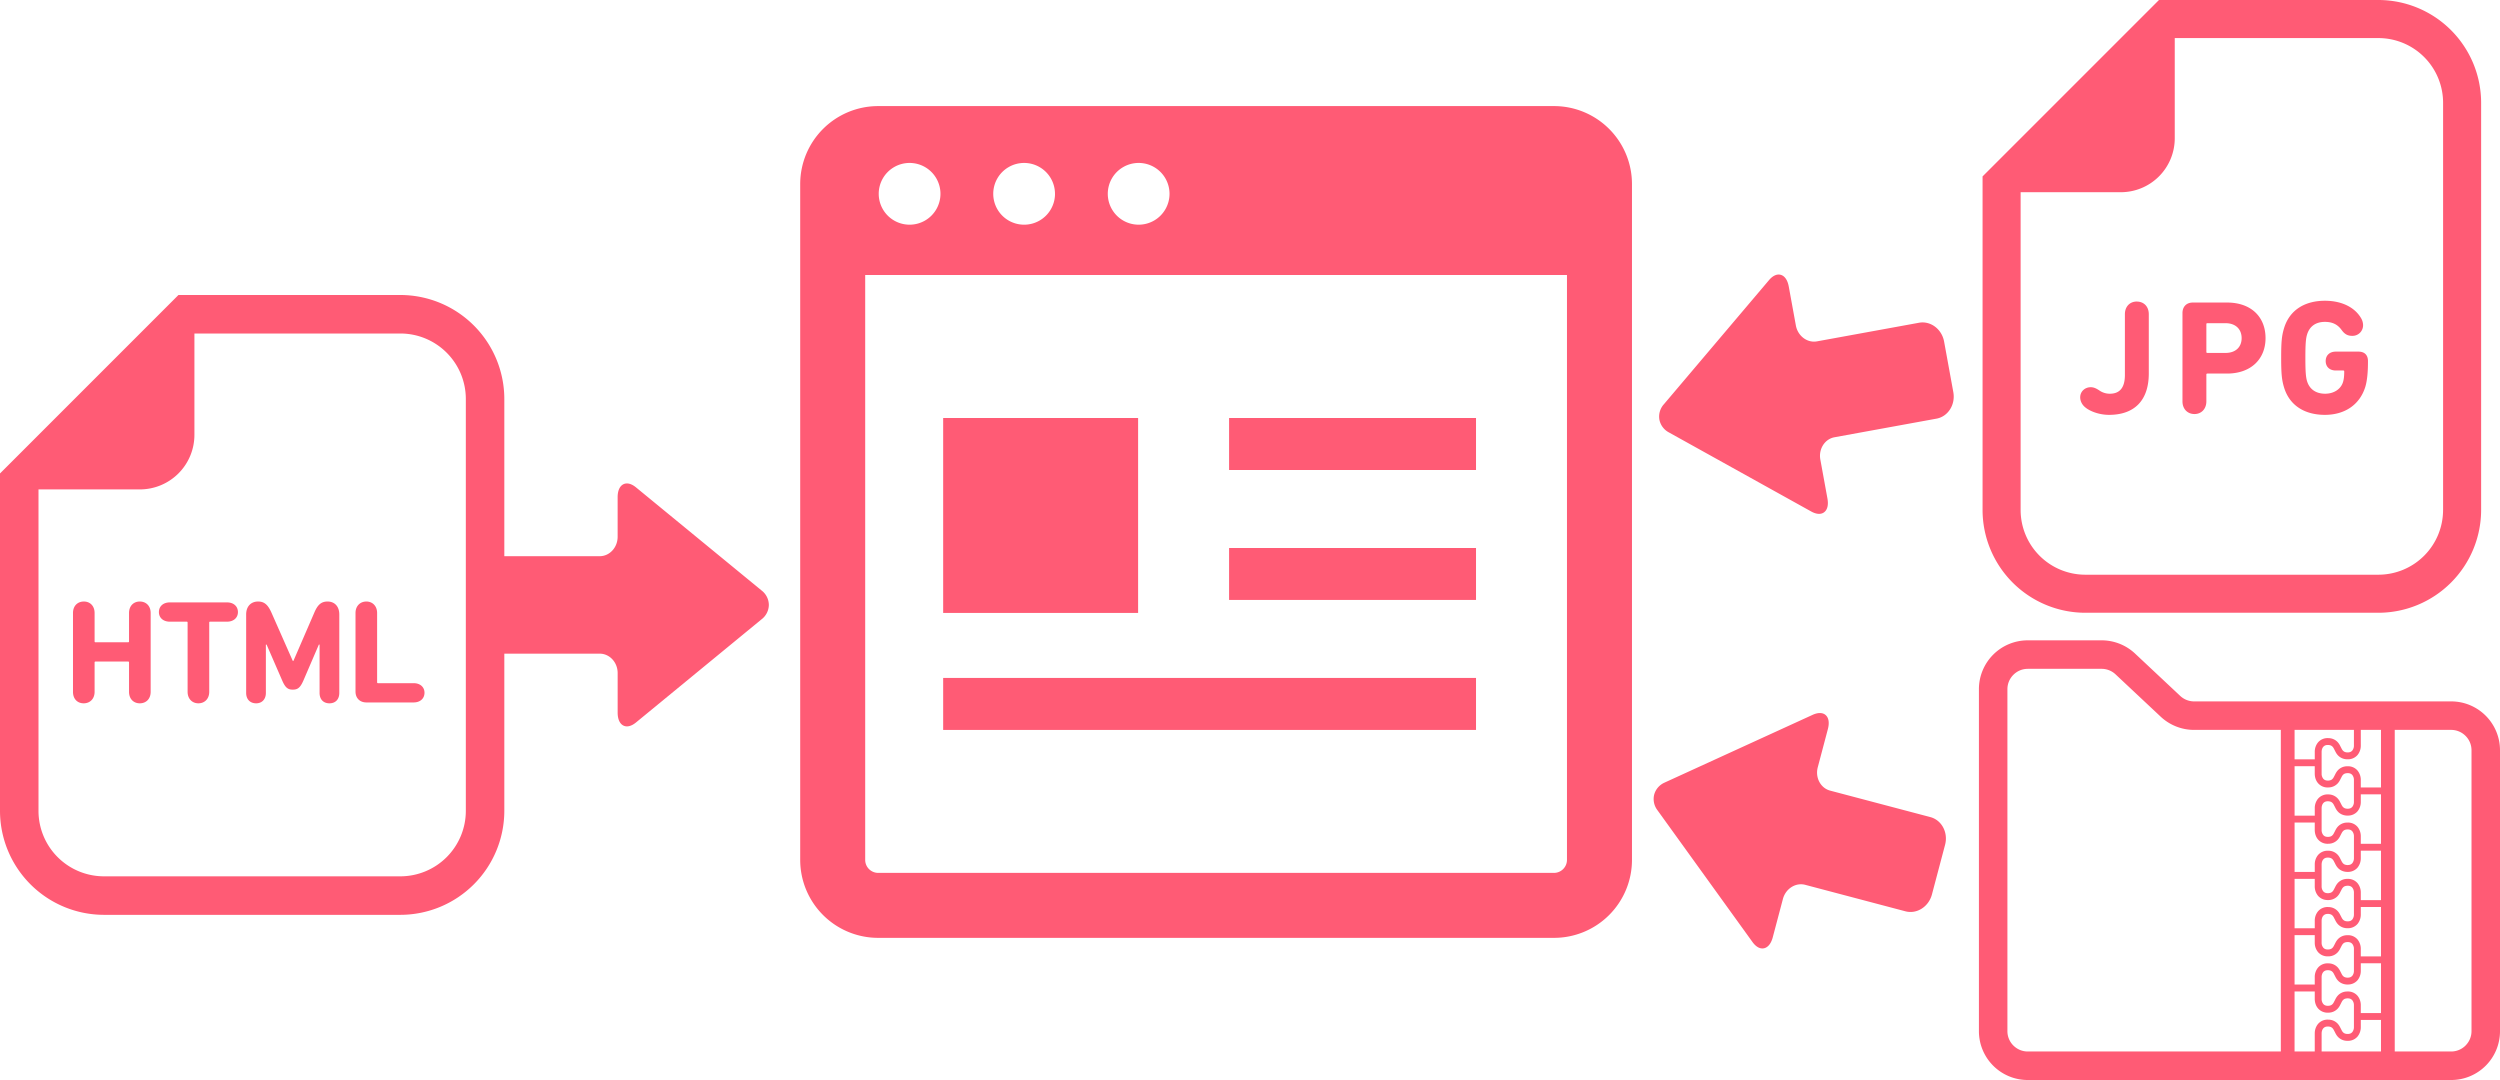 <svg xmlns="http://www.w3.org/2000/svg" id="_レイヤー_2" data-name="レイヤー 2" viewBox="0 0 132.485 57.233"><defs><style>.cls-1{fill:#ff5b75}</style></defs><g id="_内容" data-name="内容"><path d="M42.406 9.754v35.814a4.133 4.133 0 0 0 4.132 4.133h35.815a4.133 4.133 0 0 0 4.132-4.133V9.754a4.133 4.133 0 0 0-4.132-4.132H46.538a4.133 4.133 0 0 0-4.132 4.132Zm7.433.517a1.636 1.636 0 1 1-3.272 0 1.636 1.636 0 0 1 3.272 0Zm6.07 0a1.636 1.636 0 1 1-3.273 0 1.636 1.636 0 0 1 3.272 0Zm6.069 0a1.636 1.636 0 1 1-3.272 0 1.636 1.636 0 0 1 3.272 0ZM45.85 14.575h37.19v30.993a.69.69 0 0 1-.688.69H46.538a.69.69 0 0 1-.688-.69V14.575Z" class="cls-1"/><path d="M65.134 22.151H78.22v2.755H65.134zM49.982 35.926H78.22v2.755H49.982zm0-13.775h10.331v10.331H49.982zm16.784 9.643h-1.632v-2.755H78.22v2.755H66.766zm-45.55-16.161H9.457l-.598.598-8.261 8.262-.598.598v17.88a5.517 5.517 0 0 0 5.51 5.51h15.706a5.517 5.517 0 0 0 5.51-5.51V21.143a5.516 5.516 0 0 0-5.51-5.51Zm3.47 27.337a3.47 3.47 0 0 1-3.47 3.47H5.511a3.47 3.47 0 0 1-3.471-3.47V25.936h5.37a2.892 2.892 0 0 0 2.893-2.891v-5.371h10.913a3.47 3.47 0 0 1 3.47 3.47V42.97Z" class="cls-1"/><path d="M7.407 31.877c-.327 0-.569.234-.569.608v1.505c0 .031-.016.047-.046.047H5.06c-.03 0-.047-.016-.047-.047v-1.505c0-.374-.241-.608-.568-.608-.336 0-.577.234-.577.608v4.18c0 .373.233.607.568.607.328 0 .577-.234.577-.608v-1.559c0-.031.017-.047.047-.047h1.732c.03 0 .046.016.046.047v1.56c0 .373.242.607.57.607.334 0 .576-.234.576-.608v-4.179c0-.374-.242-.608-.577-.608Zm4.625.047H8.998c-.35 0-.577.21-.577.514 0 .297.227.507.577.507h.897c.031 0 .047.016.047.047v3.672c0 .367.242.608.57.608.335 0 .576-.241.576-.608v-3.672c0-.031.016-.047.047-.047h.897c.35 0 .577-.21.577-.507 0-.304-.227-.514-.577-.514Zm5.325-.047c-.343 0-.53.187-.702.592l-1.107 2.558h-.031l-1.13-2.558c-.18-.405-.367-.592-.71-.592-.382 0-.632.265-.632.686v4.156c0 .35.219.553.53.553.297 0 .515-.202.515-.553v-2.558h.039l.827 1.903c.163.374.296.483.56.483.266 0 .399-.109.563-.483l.818-1.903h.039v2.558c0 .35.21.553.522.553.313 0 .523-.202.523-.553v-4.156c0-.421-.242-.686-.624-.686Zm4.562 4.327h-1.887c-.031 0-.047-.015-.047-.047v-3.672c0-.366-.241-.608-.568-.608-.336 0-.577.242-.577.608v4.164c0 .343.225.576.577.576h2.502c.351 0 .577-.21.577-.514 0-.296-.226-.507-.577-.507Zm109.808 1.724a2.586 2.586 0 0 0-1.832-.758h-13.62c-.274 0-.538-.104-.738-.292l-2.393-2.244a2.59 2.59 0 0 0-1.771-.7h-3.912a2.586 2.586 0 0 0-2.59 2.59v18.12a2.586 2.586 0 0 0 2.59 2.59h22.434a2.586 2.586 0 0 0 2.59-2.59V39.76a2.59 2.59 0 0 0-.758-1.832Zm-10.129.752h3.146v.823a.42.42 0 0 1-.085.27c-.053.06-.12.1-.244.101h-.03c-.129-.01-.18-.05-.226-.098-.046-.051-.073-.115-.112-.188-.02-.033-.063-.148-.16-.254a.669.669 0 0 0-.474-.217l-.051-.002a.662.662 0 0 0-.523.231.778.778 0 0 0-.17.504v.391h-1.07V38.68Zm0 1.925h1.07v.39c0 .182.052.363.17.504a.665.665 0 0 0 .524.232l.05-.002a.67.67 0 0 0 .476-.217c.096-.107.14-.222.16-.255.038-.072.065-.137.11-.188.048-.049.098-.087.228-.097l.029-.001c.124.002.19.04.244.1a.42.42 0 0 1 .085.27v1.147a.418.418 0 0 1-.085.269c-.053.06-.12.1-.243.101h-.03c-.13-.01-.18-.05-.227-.098-.047-.051-.073-.115-.112-.188-.02-.033-.063-.148-.16-.255a.67.67 0 0 0-.474-.217l-.051-.001a.662.662 0 0 0-.523.231.778.778 0 0 0-.17.504v.39h-1.07v-2.62Zm0 2.983h1.07v.392c0 .18.052.36.17.503a.663.663 0 0 0 .524.232l.05-.002a.668.668 0 0 0 .475-.217c.097-.107.14-.221.16-.255.039-.072.066-.137.112-.188.047-.049.097-.087.227-.097l.03-.001c.123.002.19.04.243.101a.42.42 0 0 1 .086.27v1.146a.42.42 0 0 1-.086.269c-.053.06-.12.1-.244.101h-.03c-.129-.01-.178-.049-.226-.098-.046-.052-.073-.116-.112-.188-.02-.033-.063-.148-.159-.255a.67.67 0 0 0-.476-.217l-.05-.001a.664.664 0 0 0-.523.231.776.776 0 0 0-.17.503v.391h-1.07v-2.62Zm0 2.985h1.07v.391a.78.78 0 0 0 .17.503.662.662 0 0 0 .522.23h.053a.671.671 0 0 0 .474-.217c.097-.107.14-.221.16-.255.039-.072.066-.137.112-.188.047-.049.097-.088.227-.097l.03-.002c.124.003.19.041.243.102a.42.42 0 0 1 .085.27v1.146a.421.421 0 0 1-.085.27c-.053.06-.12.099-.244.1h-.03c-.129-.01-.179-.05-.226-.098-.046-.051-.073-.116-.112-.188-.02-.033-.063-.148-.16-.254a.669.669 0 0 0-.475-.217h.001l-.053-.002a.661.661 0 0 0-.521.231.777.777 0 0 0-.17.503v.392h-1.07v-2.62Zm0 2.984h1.07v.39a.78.78 0 0 0 .17.504.662.662 0 0 0 .524.23h.05a.67.67 0 0 0 .475-.217c.097-.107.14-.221.16-.255.039-.072.066-.137.112-.188.047-.049.097-.087.227-.097l.029-.001c.124.002.19.04.244.101a.42.42 0 0 1 .085.27v1.145a.419.419 0 0 1-.085.27c-.053.06-.12.1-.244.101h-.03c-.129-.01-.18-.049-.227-.098-.046-.051-.072-.116-.11-.188-.021-.034-.065-.148-.16-.255a.669.669 0 0 0-.476-.216l-.052-.002a.663.663 0 0 0-.522.231.776.776 0 0 0-.17.503v.391h-1.07v-2.62Zm-.728 6.166h-13.41c-.3 0-.565-.12-.763-.316a1.073 1.073 0 0 1-.316-.763v-18.12c0-.3.12-.566.316-.763.198-.197.463-.316.764-.317h3.912c.274 0 .538.104.738.292l2.393 2.244c.48.45 1.114.7 1.771.7h4.595v17.043Zm1.798-.954v.954h-1.07V52.54h1.07v.392c0 .18.052.361.17.503a.665.665 0 0 0 .524.231l.05-.001a.669.669 0 0 0 .476-.218c.096-.106.14-.22.16-.254.038-.072.064-.137.11-.188.048-.049.098-.088.228-.098h.029c.124.001.19.04.244.101a.42.42 0 0 1 .085.27v1.146a.42.42 0 0 1-.085.269c-.053.06-.12.1-.244.101h-.03c-.129-.01-.18-.05-.227-.098-.046-.051-.072-.116-.11-.188-.021-.034-.065-.148-.16-.255a.67.67 0 0 0-.475-.217l-.05-.002a.663.663 0 0 0-.524.232.778.778 0 0 0-.17.503Zm3.51.954h-3.146v-.954c0-.112.034-.208.086-.27.053-.06.12-.099.244-.1h.03c.128.01.178.048.225.098.047.05.073.116.112.188.02.033.064.148.16.254a.67.67 0 0 0 .475.218l.051.001a.663.663 0 0 0 .523-.231.784.784 0 0 0 .17-.503v-.374h1.07v1.673Zm0-2.036h-1.07v-.41a.786.786 0 0 0-.17-.503.664.664 0 0 0-.523-.231l-.05.001a.667.667 0 0 0-.476.217c-.096.107-.14.222-.16.255-.039.073-.065.137-.112.188-.047.049-.097.088-.226.097l-.029.001c-.124-.002-.19-.04-.244-.1a.417.417 0 0 1-.086-.27v-1.147c0-.112.033-.208.085-.27.053-.06.12-.098.244-.1h.03c.129.01.18.05.226.098.047.05.073.115.112.188.02.033.064.148.16.254.095.11.26.208.475.218h.052a.663.663 0 0 0 .522-.23.78.78 0 0 0 .17-.504v-.39h1.07v2.638Zm0-3.002h-1.07v-.392a.787.787 0 0 0-.17-.503.664.664 0 0 0-.523-.231l-.051.002a.669.669 0 0 0-.475.216c-.096.107-.14.222-.16.255-.039.072-.065.136-.112.188-.047.049-.097.087-.226.097h-.03c-.124 0-.191-.04-.244-.1a.41.41 0 0 1-.085-.27v-1.146c0-.112.033-.208.085-.269.053-.06.12-.099.243-.101h.031c.129.01.18.05.226.098.047.051.073.116.112.188.02.033.064.148.16.255a.67.67 0 0 0 .475.217l.05.001a.664.664 0 0 0 .524-.231.785.785 0 0 0 .17-.504v-.39h1.07v2.62Zm0-2.984h-1.07v-.391a.781.781 0 0 0-.17-.504.662.662 0 0 0-.523-.231l-.051.001a.671.671 0 0 0-.475.217c-.096.107-.14.222-.16.256-.039.071-.065.136-.112.187-.047.049-.097.087-.226.097h-.03c-.125 0-.191-.04-.244-.1a.415.415 0 0 1-.085-.269v-1.147c0-.112.034-.208.085-.269.054-.06.12-.1.245-.101h.028c.13.01.18.05.227.098.047.05.073.116.112.188.02.033.064.148.16.255.095.108.26.207.476.217l.05.001a.665.665 0 0 0 .523-.231.784.784 0 0 0 .17-.503v-.391h1.07v2.62Zm0-2.984h-1.07v-.392a.783.783 0 0 0-.17-.503.664.664 0 0 0-.523-.231l-.051.001a.672.672 0 0 0-.475.217c-.096.107-.14.222-.16.256-.039.072-.065.136-.112.187-.047.05-.097.088-.226.098h-.03c-.124-.001-.191-.04-.243-.1a.417.417 0 0 1-.086-.27v-1.147c0-.112.034-.208.086-.269.052-.06.119-.1.244-.102l.028.001c.13.01.18.049.227.098.047.05.073.116.112.187.02.034.064.15.16.256.095.11.26.207.476.217h.051a.66.66 0 0 0 .522-.23.779.779 0 0 0 .17-.503v-.392h1.07v2.621Zm0-5.969v2.984h-1.07v-.39a.785.785 0 0 0-.17-.504.664.664 0 0 0-.523-.231l-.051.001a.669.669 0 0 0-.475.217c-.096.107-.14.222-.16.255-.039.073-.065.137-.112.188-.047.05-.097.088-.226.098h-.029c-.124 0-.19-.04-.244-.1a.416.416 0 0 1-.086-.27V39.85c0-.113.034-.209.086-.27.052-.06.119-.1.244-.101h.028c.13.01.18.05.227.098.047.051.073.116.112.188.02.034.064.148.16.255a.67.67 0 0 0 .475.217l.051.001a.661.661 0 0 0 .523-.231.78.78 0 0 0 .17-.503v-.824h1.07v.068Zm4.797 15.896c0 .3-.12.565-.316.763a1.074 1.074 0 0 1-.764.316h-2.988V38.68h2.988c.3 0 .566.12.764.317.196.197.316.462.316.763v14.884ZM88.221 41.47a.975.975 0 0 0-.558.635.975.975 0 0 0 .17.829l5.04 6.99c.189.26.408.377.616.327.21-.05.372-.257.458-.584l.536-2.025c.145-.548.675-.885 1.182-.752l5.312 1.404c.602.16 1.232-.242 1.404-.893l.696-2.63c.173-.651-.177-1.31-.78-1.47l-5.311-1.403c-.506-.134-.8-.689-.655-1.237l.536-2.025c.086-.327.047-.587-.11-.734-.156-.146-.404-.153-.697-.02l-7.839 3.587ZM126.038 0h-11.625l-.59.59-8.169 8.169-.59.59v17.676a5.454 5.454 0 0 0 5.447 5.448h15.527a5.454 5.454 0 0 0 5.447-5.448V5.448A5.453 5.453 0 0 0 126.038 0Zm3.43 27.025a3.43 3.43 0 0 1-3.43 3.431h-15.527a3.43 3.43 0 0 1-3.43-3.43v-16.84h5.31a2.859 2.859 0 0 0 2.858-2.86V2.018h10.79a3.43 3.43 0 0 1 3.43 3.43v21.578Z" class="cls-1"/><path d="M113.236 15.98c-.362 0-.629.26-.629.673v3.222c0 .723-.319.99-.8.99a.968.968 0 0 1-.527-.155c-.189-.129-.327-.19-.482-.19-.319 0-.56.233-.56.535 0 .155.06.31.172.44.242.275.81.49 1.353.49 1.344 0 2.11-.758 2.11-2.197v-3.135c0-.413-.266-.672-.637-.672Zm4.782.053h-1.81c-.344 0-.55.224-.55.56v4.677c0 .405.267.672.637.672.362 0 .629-.267.629-.672v-1.42c0-.035.017-.053.052-.053h1.042c1.275 0 2.042-.775 2.042-1.878 0-1.12-.758-1.886-2.042-1.886Zm-.078 2.67h-.964c-.035 0-.052-.017-.052-.051v-1.474c0-.034.017-.051.052-.051h.964c.534 0 .853.318.853.792 0 .474-.319.784-.853.784Zm7.048-.069h-1.206c-.327 0-.534.198-.534.5s.207.5.534.5h.396c.035 0 .052.017.052.051 0 .224-.017.422-.069.577-.12.37-.491.603-.94.603-.507 0-.826-.25-.955-.646-.069-.215-.095-.5-.095-1.257 0-.758.026-1.034.095-1.25.129-.404.44-.654.939-.654.379 0 .663.12.887.43.172.242.345.31.56.31a.56.56 0 0 0 .577-.568.745.745 0 0 0-.112-.379c-.31-.526-.964-.913-1.912-.913-1.043 0-1.852.474-2.154 1.421-.13.414-.163.741-.163 1.603 0 .861.034 1.188.163 1.602.302.948 1.111 1.421 2.154 1.421 1.042 0 1.835-.525 2.136-1.464.104-.327.147-.81.147-1.327v-.06c0-.319-.181-.5-.5-.5Zm-36.815 2.792a.975.975 0 0 0-.235.814.975.975 0 0 0 .507.677l7.535 4.187c.282.157.53.17.697.035.168-.134.227-.39.166-.723l-.376-2.061c-.102-.558.235-1.089.75-1.183l5.406-.986c.612-.112 1.012-.743.891-1.406l-.488-2.676c-.12-.664-.718-1.112-1.33-1l-5.406.986c-.516.094-1.018-.284-1.12-.842l-.376-2.06c-.06-.333-.206-.553-.41-.619-.205-.066-.432.033-.64.279l-5.571 6.578ZM40.367 32.813a.975.975 0 0 0 .377-.757.975.975 0 0 0-.377-.758l-6.663-5.47c-.25-.204-.49-.26-.68-.159-.188.102-.293.344-.293.682v2.095c0 .567-.425 1.029-.95 1.029h-5.495c-.623 0-1.13.55-1.13 1.224v2.72c0 .674.508 1.222 1.13 1.222l5.496-.001c.524 0 .95.461.95 1.028v2.095c0 .338.105.58.294.682.189.101.43.045.68-.16l6.66-5.472Z" class="cls-1"/></g></svg>